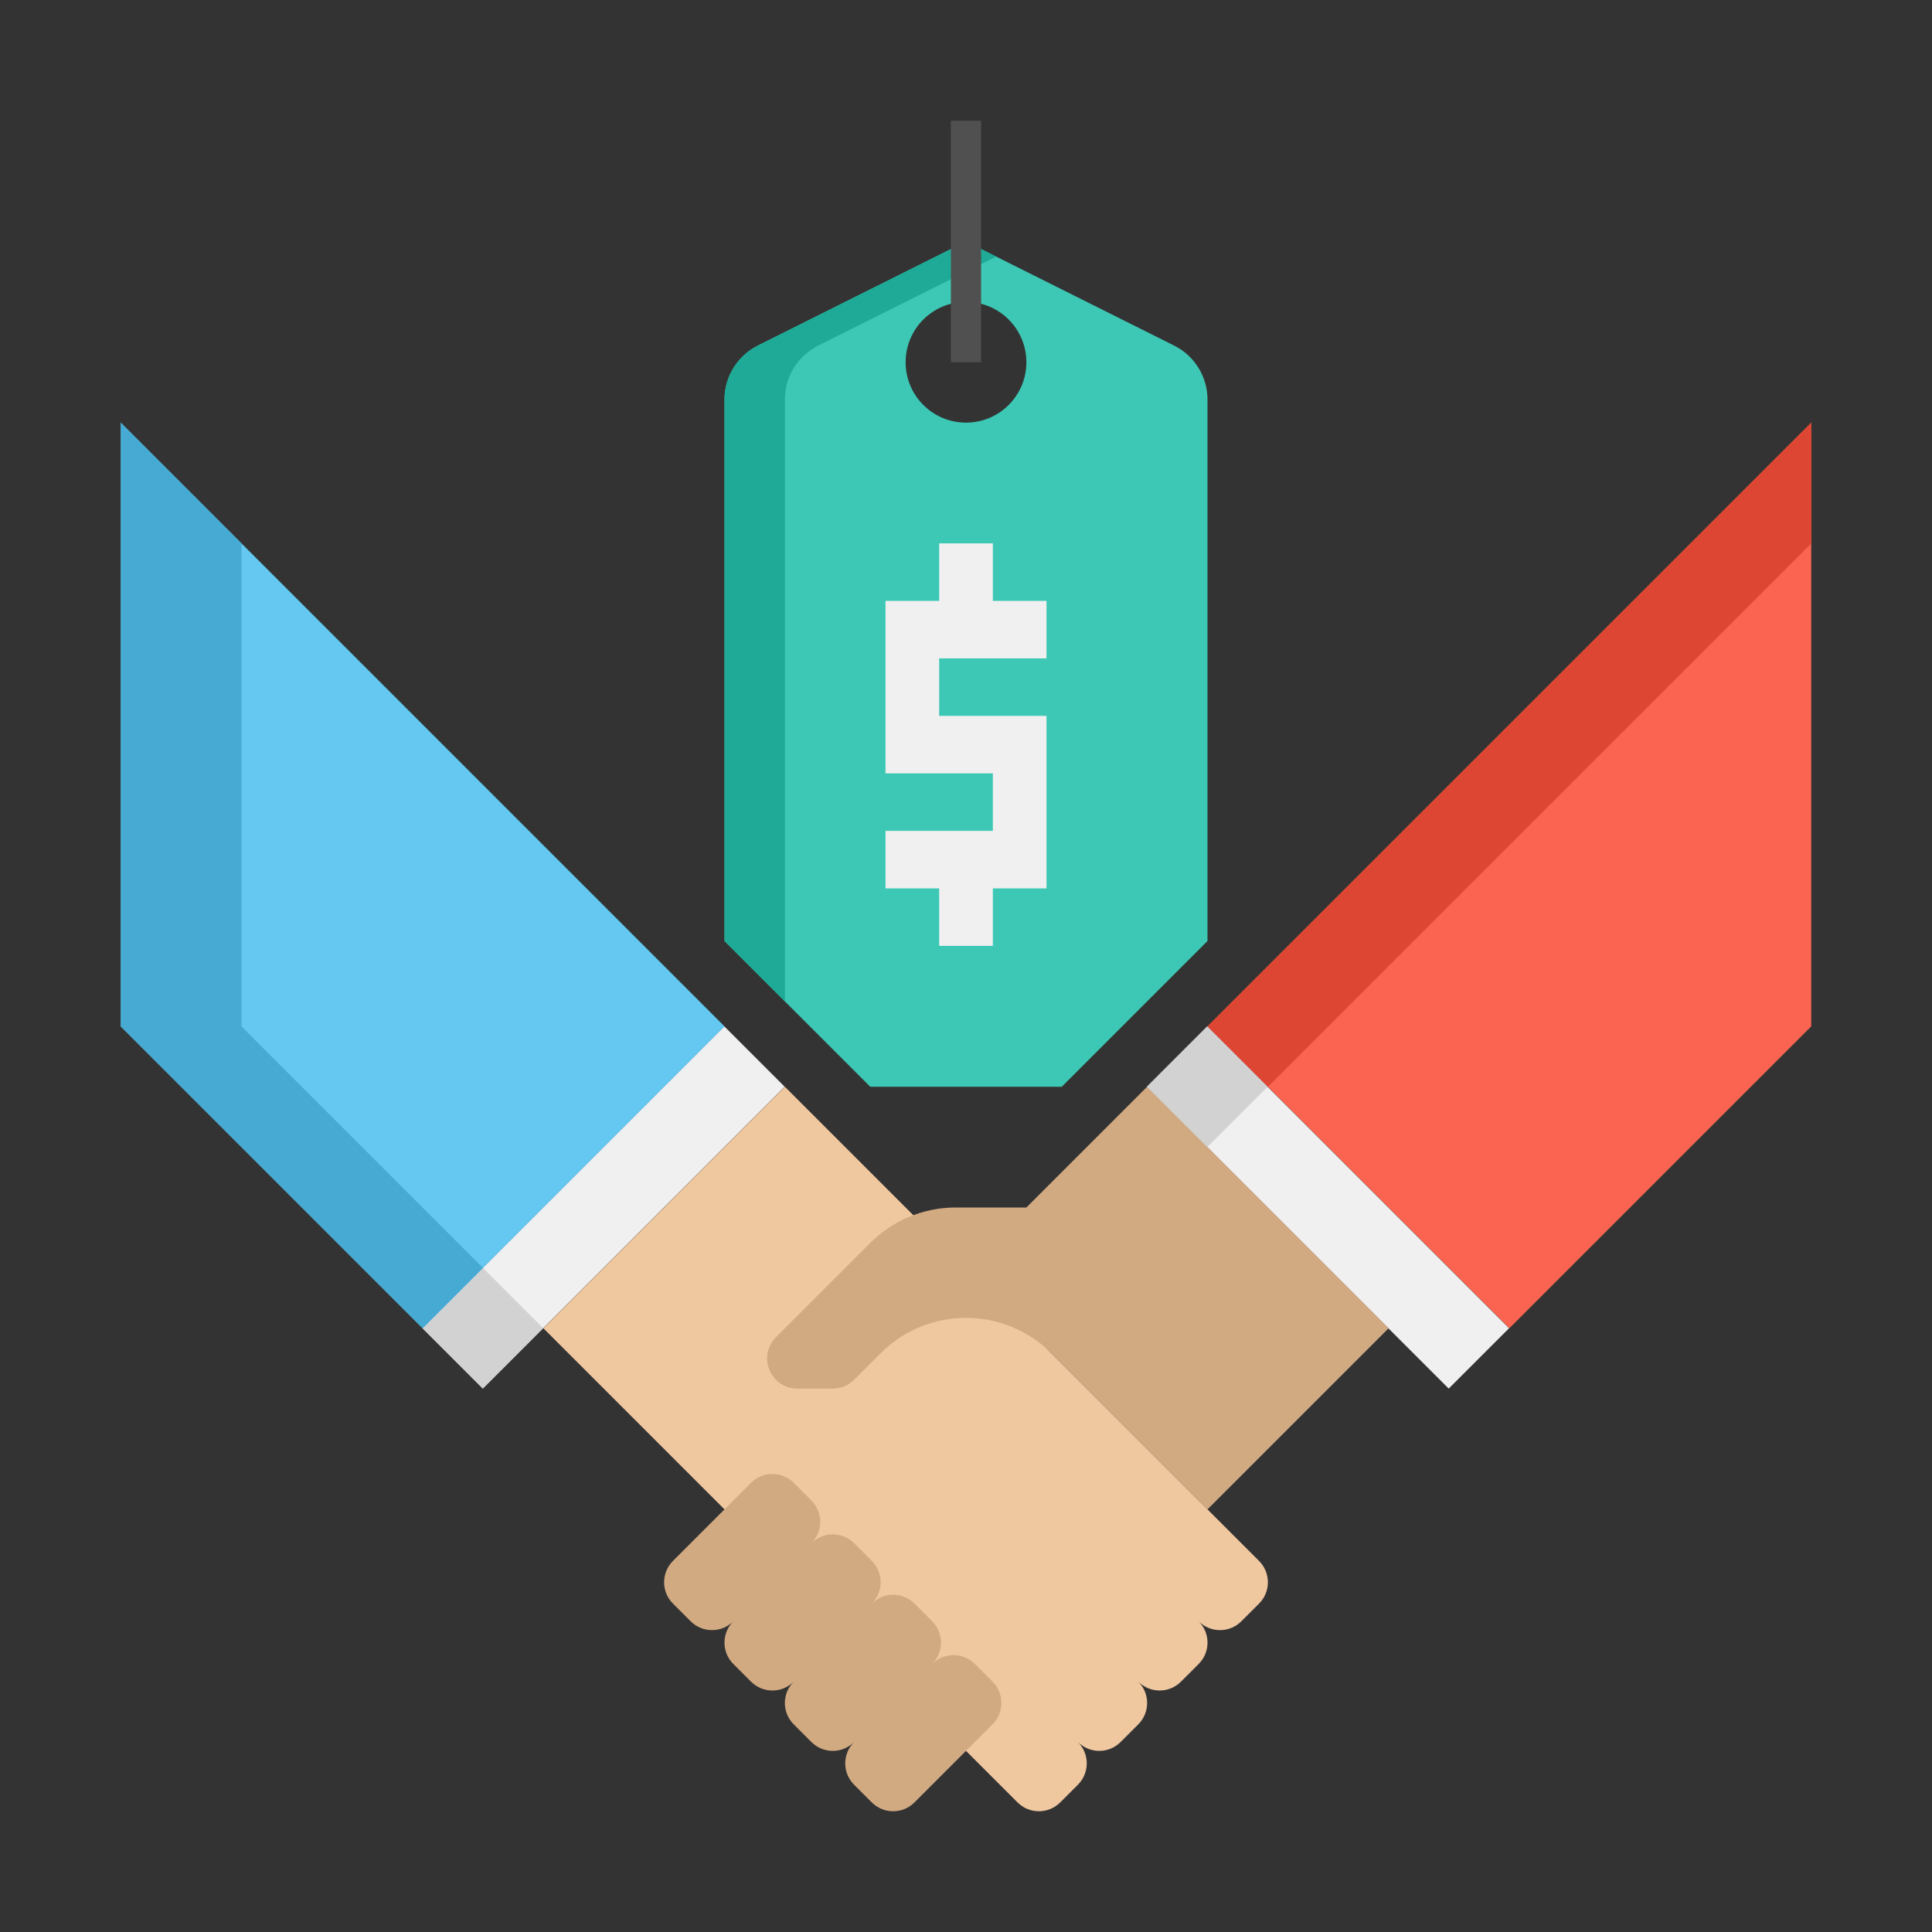 <svg xml:space="preserve" viewBox="0 0 64 64" y="0px" x="0px" xmlns:xlink="http://www.w3.org/1999/xlink" xmlns="http://www.w3.org/2000/svg" version="1.1">
<rect x="0" y="0" width="64" height="64" fill="#333333" stroke="none"/>
<g id="Captions">
</g>
<g id="Icons">
	<g>
		<g>
			<path d="M40,13.236c0-0.758-0.428-1.45-1.106-1.789L32,8l-6.894,3.447C24.428,11.786,24,12.479,24,13.236v17.936
				L28.828,36h6.344L40,31.172V13.236z M32,14c-1.105,0-2-0.895-2-2c0-1.105,0.895-2,2-2s2,0.895,2,2C34,13.105,33.105,14,32,14z" fill="#3CC8B4"></path>
		</g>
		<g>
			<g>
				
					<rect height="2.828" width="14.142" fill="#F0F0F0" transform="matrix(0.707 -0.707 0.707 0.707 -22.426 25.858)" y="38.586" x="12.929"></rect>
			</g>
			<g>
				
					<rect height="2.828" width="2.828" fill="#D2D2D2" transform="matrix(0.707 -0.707 0.707 0.707 -26.426 24.201)" y="42.586" x="14.586"></rect>
			</g>
			<g>
				
					<rect height="14.142" width="2.828" fill="#F0F0F0" transform="matrix(0.707 -0.707 0.707 0.707 -15.397 42.828)" y="32.929" x="42.586"></rect>
			</g>
			<g>
				<path d="M41.707,51.707L26,36l-8,8l15.707,15.707c0.391,0.391,1.024,0.391,1.414,0l0.586-0.586
					c0.391-0.391,0.391-1.024,0-1.414c0.391,0.391,1.024,0.391,1.414,0l0.586-0.586c0.391-0.391,0.391-1.024,0-1.414
					c0.391,0.391,1.024,0.391,1.414,0l0.586-0.586c0.391-0.391,0.391-1.024,0-1.414c0.391,0.391,1.024,0.391,1.414,0l0.586-0.586
					C42.098,52.731,42.098,52.098,41.707,51.707z" fill="#F0C8A0"></path>
			</g>
			<g>
				<path d="M38,36l-4,4h-2.343c-1.061,0-2.078,0.421-2.828,1.172l-3.121,3.121C25.077,44.923,25.523,46,26.414,46
					h1.172c0.265,0,0.52-0.105,0.707-0.293l0.879-0.879c1.562-1.562,4.095-1.562,5.657,0L40,50l6-6L38,36z" fill="#D2AA82"></path>
			</g>
			<g>
				<path d="M32.879,55.707l-0.586-0.586c-0.391-0.391-1.024-0.391-1.414,0c0.391-0.391,0.391-1.024,0-1.414
					l-0.586-0.586c-0.391-0.391-1.024-0.391-1.414,0c0.391-0.391,0.391-1.024,0-1.414l-0.586-0.586
					c-0.391-0.391-1.024-0.391-1.414,0c0.391-0.391,0.391-1.024,0-1.414l-0.586-0.586c-0.391-0.391-1.024-0.391-1.414,0
					l-2.586,2.586c-0.391,0.391-0.391,1.024,0,1.414l0.586,0.586c0.391,0.391,1.024,0.391,1.414,0c-0.391,0.391-0.391,1.024,0,1.414
					l0.586,0.586c0.391,0.391,1.024,0.391,1.414,0c-0.391,0.391-0.391,1.024,0,1.414l0.586,0.586c0.391,0.391,1.024,0.391,1.414,0
					c-0.391,0.391-0.391,1.024,0,1.414l0.586,0.586c0.391,0.391,1.024,0.391,1.414,0l2.586-2.586
					C33.269,56.731,33.269,56.098,32.879,55.707z" fill="#D2AA82"></path>
			</g>
			<g>
				<polygon points="40,34 50,44 60,34 60,14" fill="#FA6450"></polygon>
			</g>
			<g>
				
					<rect height="2.828" width="2.828" fill="#D2D2D2" transform="matrix(0.707 -0.707 0.707 0.707 -13.74 38.828)" y="34.586" x="38.586"></rect>
			</g>
			<g>
				<polygon points="60,14 40,34 42,36 60,18" fill="#DC4632"></polygon>
			</g>
			<g>
				<polygon points="24,34 14,44 4,34 4,14" fill="#64C8F0"></polygon>
			</g>
			<g>
				<polygon points="8,34 8,18 4,14 4,34 14,44 16,42" fill="#46AAD2"></polygon>
			</g>
		</g>
		<g>
			<path d="M26,13.236c0-0.758,0.428-1.45,1.106-1.789L33,8.5L32,8l-6.894,3.447C24.428,11.786,24,12.479,24,13.236
				v17.936l2,2V13.236z" fill="#1EAA96"></path>
		</g>
		<g>
			<rect height="8" width="1" fill="#505050" y="4" x="31.5"></rect>
		</g>
		<g>
			<g>
				<polygon points="34.667,21.81 34.667,19.905 32.889,19.905 32.889,18 31.111,18 31.111,19.905 29.333,19.905 
					29.333,25.619 32.889,25.619 32.889,27.524 29.333,27.524 29.333,29.429 31.111,29.429 31.111,31.333 32.889,31.333 
					32.889,29.429 34.667,29.429 34.667,23.714 31.111,23.714 31.111,21.81" fill="#F0F0F0"></polygon>
			</g>
		</g>
	</g>
</g>
</svg>
